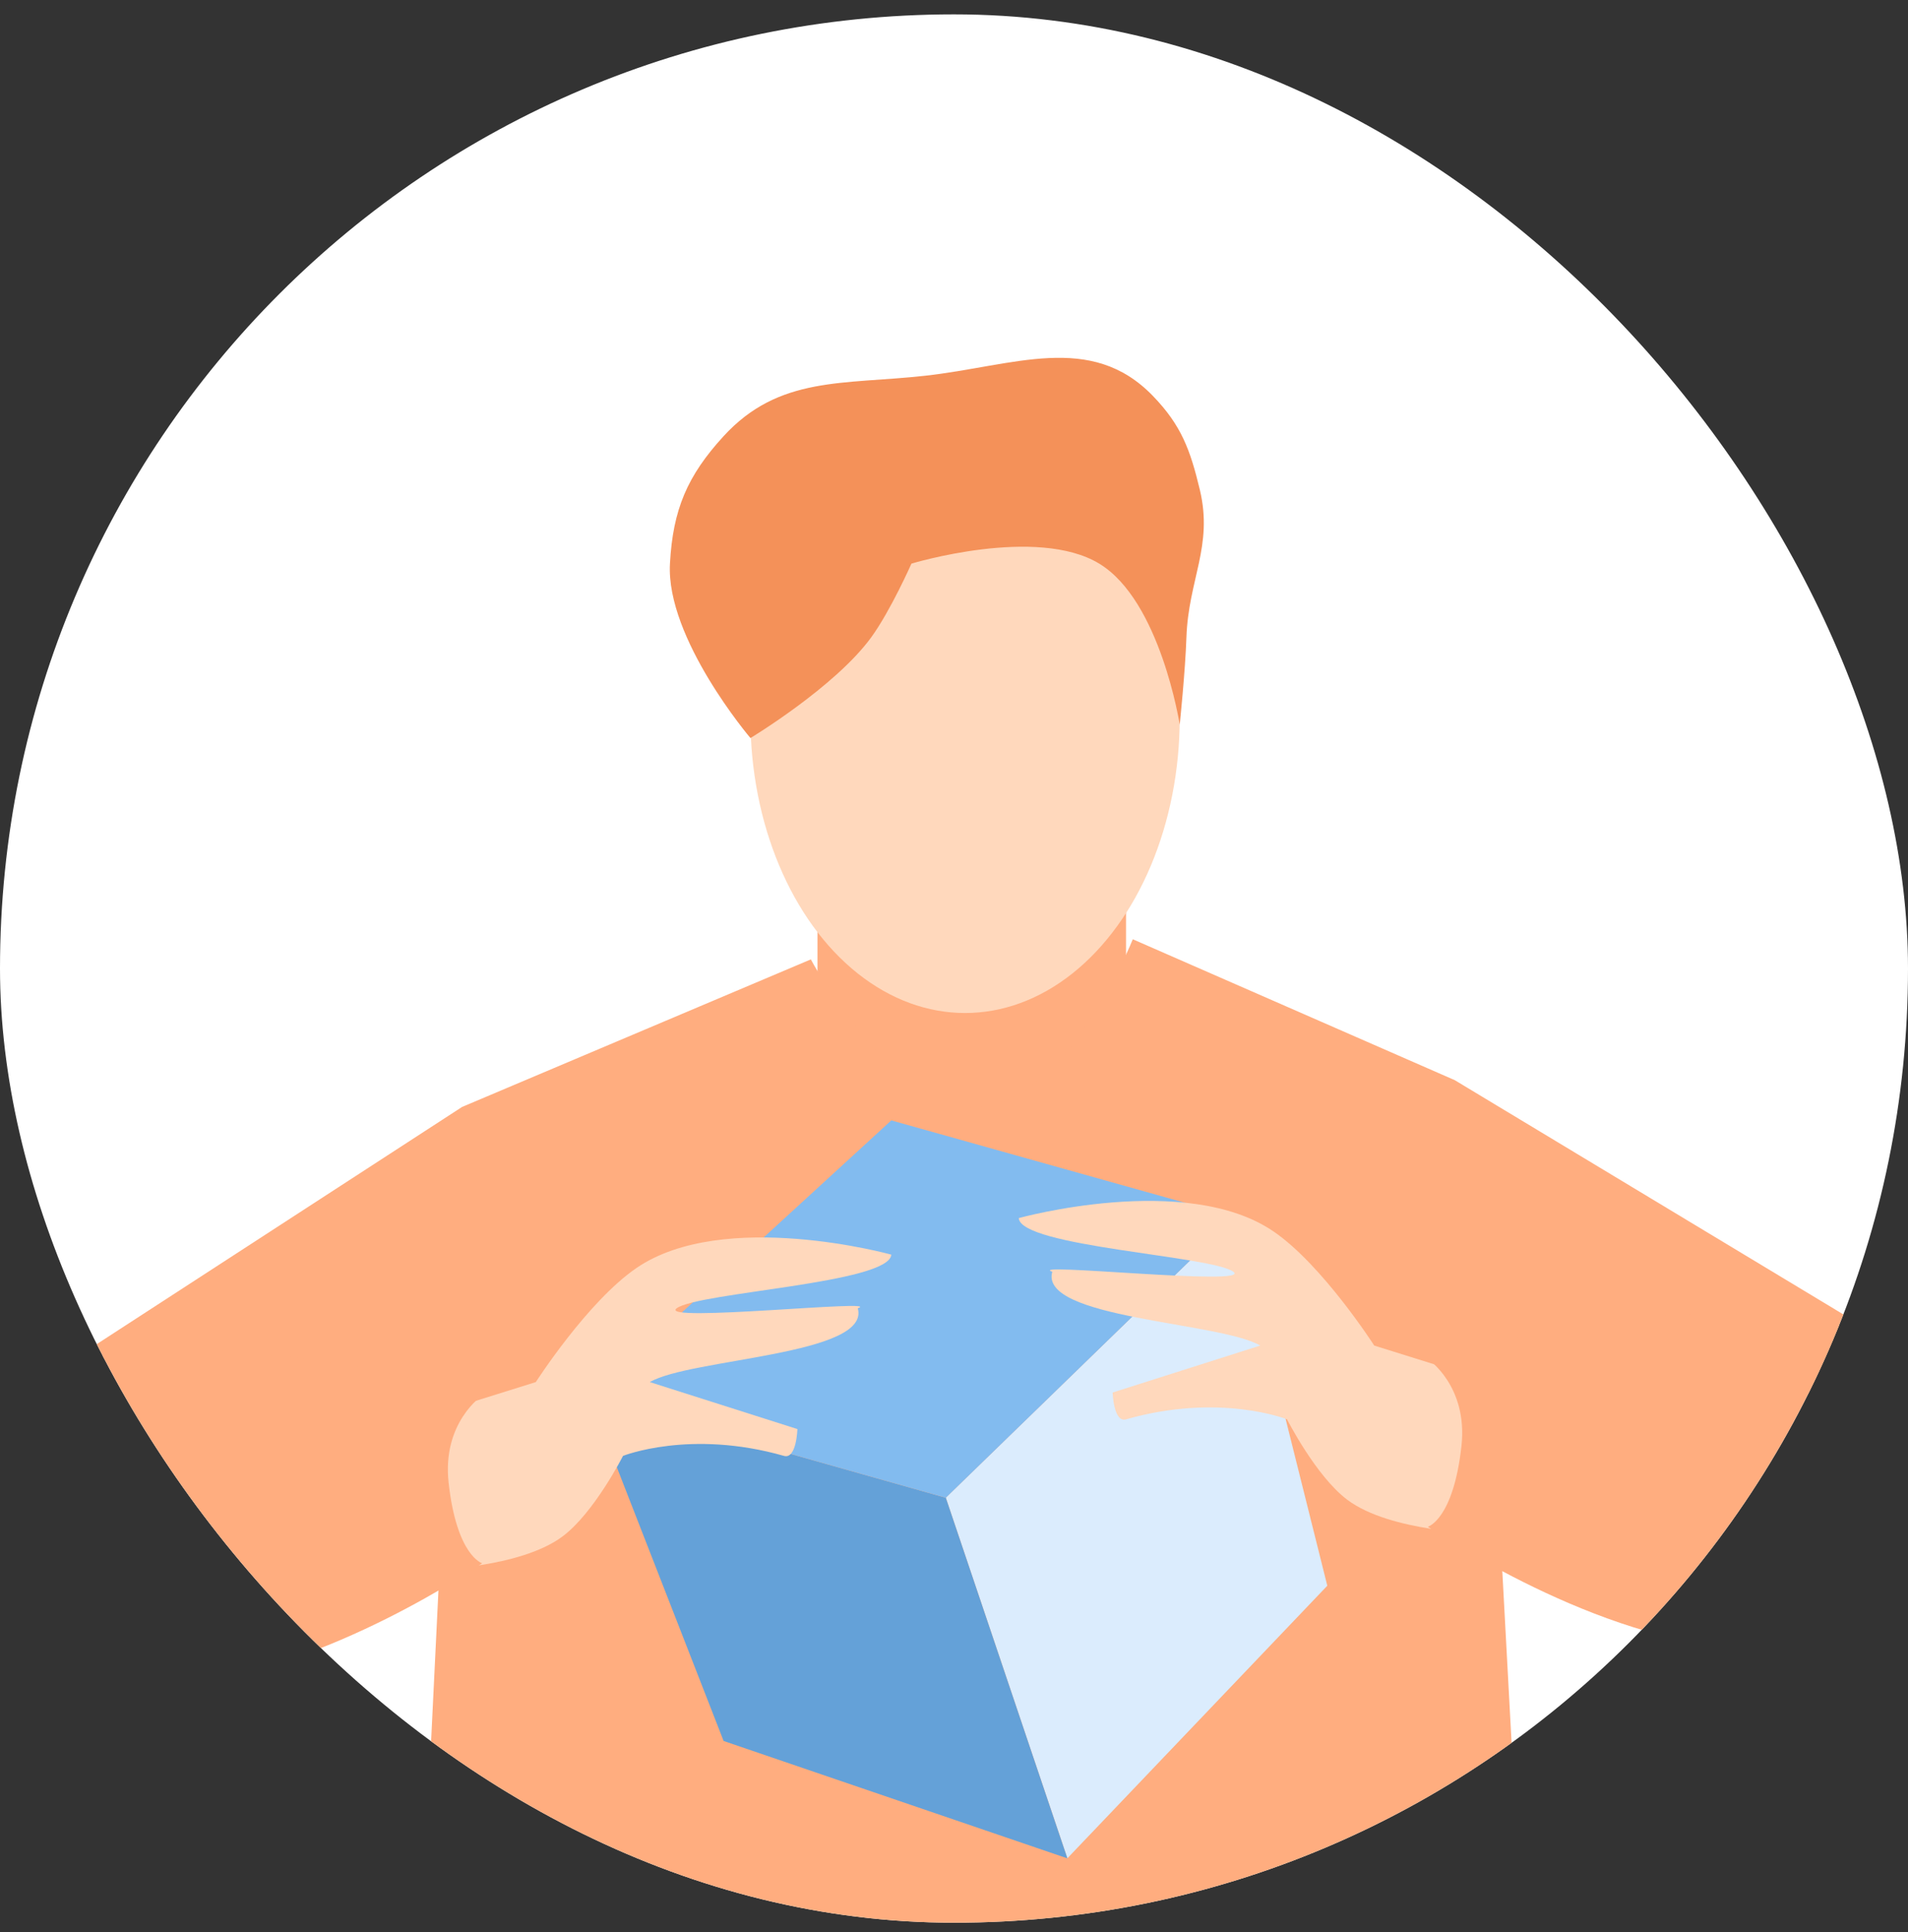 <?xml version="1.0" encoding="UTF-8"?> <svg xmlns="http://www.w3.org/2000/svg" width="80" height="81" viewBox="0 0 80 81" fill="none"><rect x="0" y="0" width="80" height="81" fill="#333333" stroke="none"/><g clip-path="url(#clip0_47768_7771)"><rect y="0.602" width="80" height="80" rx="40" fill="white"></rect><rect x="34.277" y="36.281" width="12.937" height="12.374" fill="#FFAD7F"></rect><ellipse cx="40.464" cy="30.093" rx="9" ry="12.374" fill="#FFD8BC"></ellipse><path d="M33.997 40.219L19.372 46.406L3.342 56.812L18.755 59.062L17.685 80.998H63.808L62.683 60.187L81.525 57.655L60.995 45.281L47.496 39.375C47.496 39.375 44.755 46.246 41.028 46.406C37.373 46.563 33.997 40.219 33.997 40.219Z" fill="#FFAD7F"></path><path d="M39.656 62.785L44.754 77.901L55.652 66.476L51.785 51.008L39.656 62.785Z" fill="#DBECFD"></path><path d="M30.34 72.984L44.754 77.905L39.657 62.789L24.716 58.57L30.34 72.984Z" fill="#64A1D8"></path><path d="M37.371 46.969L24.716 58.57L39.657 62.788L51.785 51.011L37.371 46.969Z" fill="#82BBEF"></path><path d="M22.466 57.939L17.966 59.345V65.814C17.966 65.814 21.777 65.763 23.59 64.407C24.91 63.421 26.122 61.033 26.122 61.033C26.122 61.033 28.934 59.908 32.871 61.033C33.399 61.183 33.434 59.908 33.434 59.908L27.247 57.939C28.936 56.945 36.527 56.814 35.965 54.845C37.141 54.439 27.541 55.463 28.372 54.845C29.275 54.173 37.291 53.799 37.371 52.596C37.371 52.596 30.349 50.647 26.684 53.158C24.63 54.565 22.466 57.939 22.466 57.939Z" fill="#FFD8BC"></path><path d="M57.62 56.408L62.12 57.814V64.282C62.12 64.282 58.309 64.232 56.495 62.876C55.176 61.89 53.964 59.501 53.964 59.501C53.964 59.501 51.152 58.376 47.215 59.501C46.687 59.652 46.652 58.376 46.652 58.376L52.839 56.408C51.15 55.414 43.559 55.283 44.121 53.314C42.945 52.908 52.545 53.932 51.714 53.314C50.811 52.642 42.795 52.267 42.715 51.064C42.715 51.064 49.737 49.116 53.402 51.627C55.456 53.034 57.62 56.408 57.62 56.408Z" fill="#FFD8BC"></path><path d="M2.78 57.097C0.233 57.709 -1.439 58.222 -3.127 60.472C-4.511 62.317 -4.124 64.74 -2.845 66.659C-0.596 70.034 3.539 70.962 7.561 70.597C13.748 70.034 20.217 65.534 20.217 65.534C20.217 65.534 19.152 65.234 18.81 62.16C18.528 59.629 20.217 58.504 20.217 58.504C20.217 58.504 9.811 55.41 2.78 57.097Z" fill="#FFAD7F"></path><path d="M77.305 55.566C79.853 56.178 81.525 56.691 83.213 58.941C84.596 60.786 84.21 63.209 82.931 65.128C80.681 68.503 76.547 69.431 72.525 69.066C66.338 68.503 59.869 64.003 59.869 64.003C59.869 64.003 60.934 63.703 61.276 60.628C61.558 58.097 59.869 56.972 59.869 56.972C59.869 56.972 70.275 53.879 77.305 55.566Z" fill="#FFAD7F"></path><path d="M28.09 23.628C27.918 26.768 31.465 30.94 31.465 30.94C31.465 30.94 35.011 28.801 36.527 26.721C37.338 25.609 38.215 23.628 38.215 23.628C38.215 23.628 43.459 22.034 46.089 23.628C48.653 25.181 49.464 30.377 49.464 30.377C49.464 30.377 49.697 28.148 49.745 26.721C49.827 24.297 50.873 22.894 50.308 20.534C49.907 18.862 49.534 17.833 48.339 16.597C45.733 13.902 42.503 15.342 38.777 15.753C35.358 16.131 32.665 15.749 30.34 18.284C28.81 19.953 28.214 21.367 28.09 23.628Z" fill="#F49159"></path></g><defs><clipPath id="clip0_47768_7771"><rect y="0.602" width="80" height="80" rx="40" fill="white"></rect></clipPath></defs></svg> 